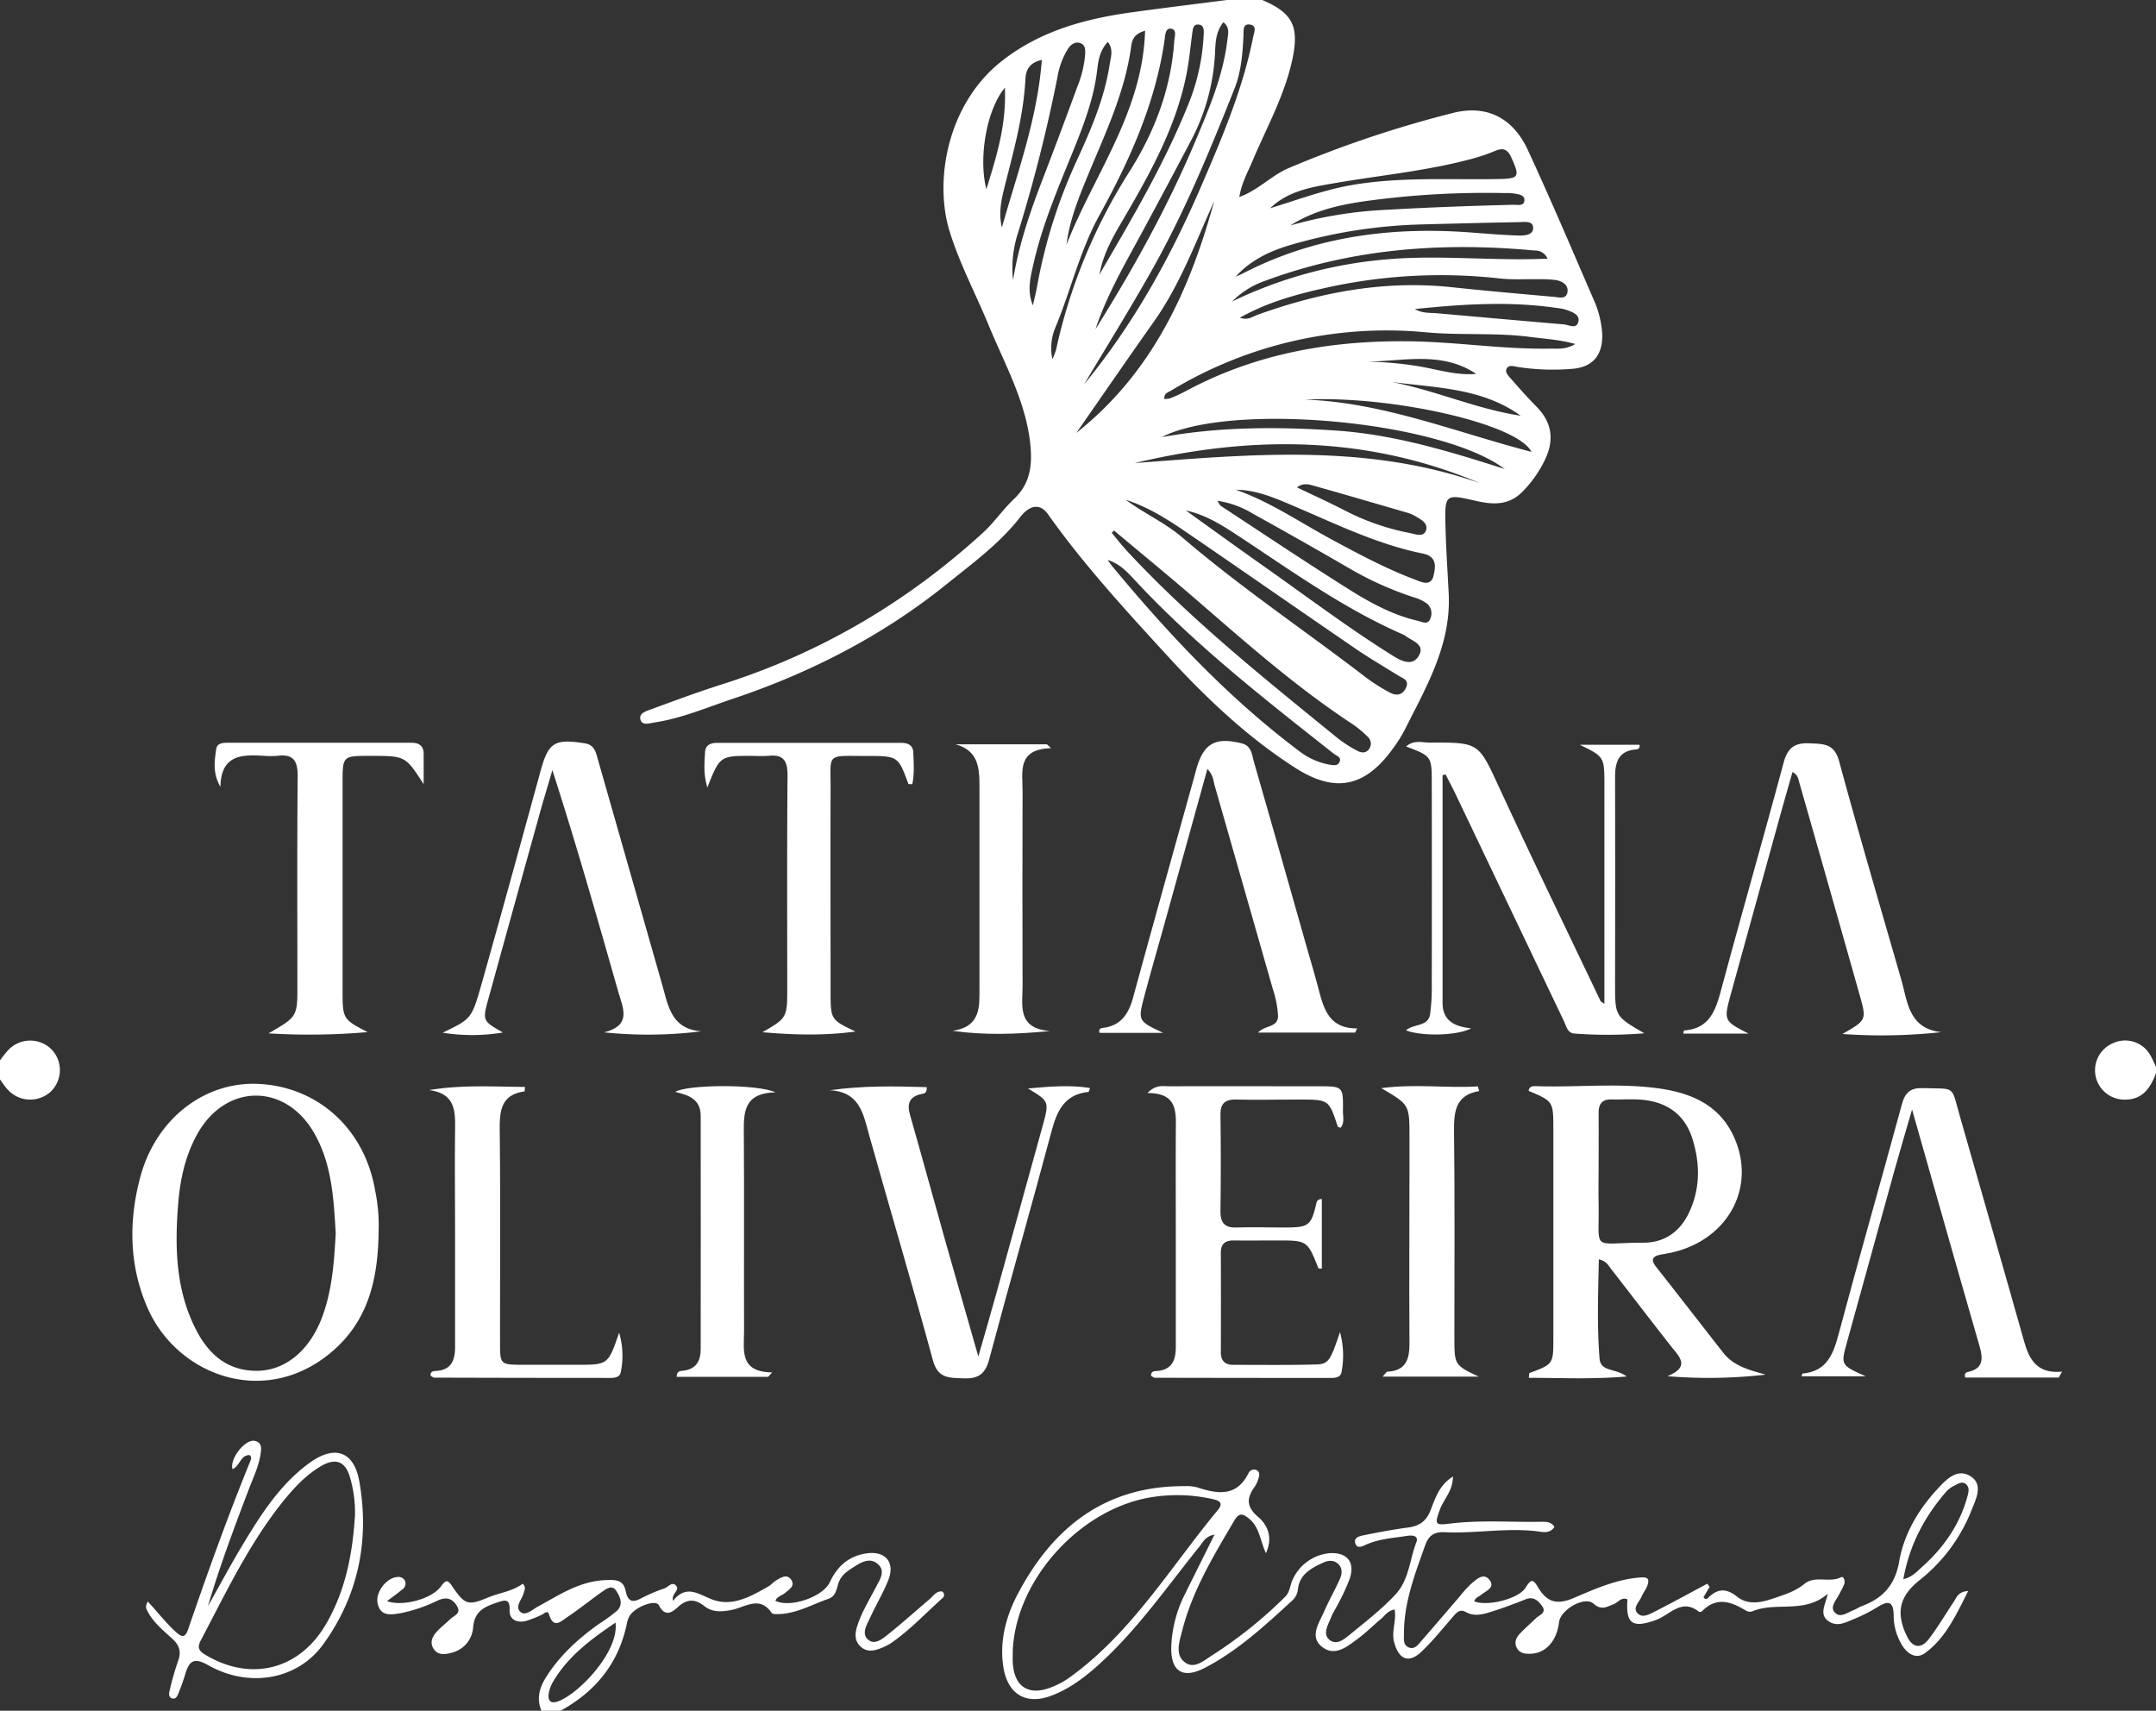 <svg xmlns="http://www.w3.org/2000/svg" xmlns:xlink="http://www.w3.org/1999/xlink" viewBox="0 0 673 534"><rect x="0" y="0" width="673" height="534" fill="#333333" stroke="none"/><defs><style>.cls-1{fill:none;}.cls-2{clip-path:url(#clip-path);}.cls-3{fill:#fff;}</style><clipPath id="clip-path"><rect class="cls-1" width="673" height="534"/></clipPath></defs><g id="Camada_2" data-name="Camada 2"><g id="Camada_1-2" data-name="Camada 1"><g class="cls-2"><path class="cls-3" d="M394,0c9.43,4,11.58,8.18,9.46,18.32-2.39,11.38-8.09,21.46-12.52,32-1.46,3.47-3.38,6.78-4.08,11.18,6-2.2,10-6.72,15.34-9a351.23,351.23,0,0,1,51.53-17.29C464.36,32.61,472.43,37,477,47c7.05,15.26,13.64,30.73,20.3,46.17a30.58,30.58,0,0,1,2.84,11.08c.21,6.65-3,10.47-9.59,10.9a71.22,71.22,0,0,1-16.94-.63c-1.1-.19-2.51-.7-3.24.44s.39,2.24,1.1,3.06c2.62,3,5.26,6,8.08,8.84,4.84,4.86,5.69,10.28,2.81,16.44a36.69,36.69,0,0,1-7.11,10.17c-4.2,4.3-9.09,4.12-14.38,2.91-9.8-2.25-9.91-2.18-9.66,7.86.18,7,.64,14,1,21,.82,16-7,29.19-13.79,42.7a43.44,43.44,0,0,1-3.74,5.9c-8.55,11.77-17.77,13.81-30.12,6C389.13,230,376,217.41,363.75,204c-12.81-14-25.67-28-36.66-43.53-2.27-3.2-5.47-3.11-8.61.92-6.44,8.28-14.83,14.39-22.82,20.83-20,16.15-42.61,27.78-67,35.94-8.05,2.69-15.87,6.08-24.34,7.35-1.61.25-3.83,1.09-4.4-.89s1.78-2.64,3.23-3.17c7.34-2.7,14.68-5.44,22.13-7.8C256,203.94,283,188,306.72,166.4c3.56-3.23,6.31-7.35,9.81-10.65,5.35-5.06,5.77-11.07,5-17.86-1.61-13.21-8.09-24.6-13-36.56-4.07-9.84-9.17-19.36-12.22-29.5-4.69-15.66-.59-39.45,16.45-52.81,12-9.4,26-13.18,40.66-15.19C363.22,2.47,373.11,1.27,383,0ZM347.75,165.6l-.72.72c1.66,2,3.23,4,5,5.92,20,21.49,42.93,39.77,65.62,58.26a40.44,40.44,0,0,0,5.87,3.77c1.17.66,2.63,1,3.68-.25a2.85,2.85,0,0,0-.32-4.07,31.17,31.17,0,0,0-5-4.12c-17.42-11.47-33-25.26-48.71-38.86-8.38-7.24-16.95-14.25-25.43-21.37m-2,9.18c.49.66.94,1.34,1.47,2,17.55,21.16,36.28,41.12,58.36,57.69a21.36,21.36,0,0,0,9.48,4.22c1.09.17,2.53.49,3.1-.86.64-1.51-.91-1.86-1.77-2.53-21.8-17.2-43.71-34.27-62.64-54.75-2.24-2.42-4.6-4.75-8-5.75m146-67.42c-5-1.39-9.47-1.6-13.89-2.18-10.77-1.43-21.65-.48-32.41-1.44a130,130,0,0,0-79.91,18.18c-.9.54-2.25.82-2.07,2.63a7.9,7.9,0,0,0,1.89-.27,47.38,47.38,0,0,0,4.53-2.07c22.14-12,46-16.09,70.86-15.68,14.49.24,28.85,2.55,43.36,2.27,2.29,0,4.67.31,7.64-1.44M351.39,156c5.72,4.24,12.3,7.17,17.72,11.81,18.24,15.61,38.19,29,57.19,43.59a57,57,0,0,0,7.58,4.81c2,1.06,3.92.83,5-1.53s-.81-2.83-2.21-3.69c-4.53-2.81-9.14-5.49-13.53-8.5-17.86-12.22-35.61-24.61-53.48-36.81-5.7-3.89-11.6-7.53-18.27-9.68m28.59.29c.63.92.8,1.43,1.16,1.66,12.95,8.5,25.83,17.12,38.93,25.38,7,4.44,14.31,8.59,22.57,10.47,1.29.29,3.1,1.41,3.85-.74a4,4,0,0,0-1-4.6,12.62,12.62,0,0,0-4-1.95,103.59,103.59,0,0,1-20.47-9.2q-14.89-8.64-30-17a29.37,29.37,0,0,0-11.08-4m-9.68,3.1c7.95,5.7,15.86,11.45,23.86,17.08,13.45,9.47,26.59,19.41,40.56,28.14,2.62,1.64,6.3,3.63,8.31-.12,1.83-3.39-2.23-4.45-4.34-6.06a4.68,4.68,0,0,0-.88-.48c-18.55-8.11-34.87-19.95-51.69-31-4.88-3.2-9.88-6.32-15.82-7.6m15.53-6.49c10.73,3.77,20.06,10.22,30,15.57,8.49,4.59,17,9.12,26,12.51,2,.76,4.89,2.2,5.71-1.3.65-2.81,1.06-6-3.38-6.87-14.79-3-28.22-9.78-42-15.57-5.2-2.19-10.42-4.3-16.34-4.34M387,99.16c2.54.91,3.93-.31,5.42-.85,19.65-7.08,39.74-10.89,60.73-8.66,10.59,1.12,21.19,2.06,31.8,3,1.6.13,4.15,1,4.37-1.74.17-2.07-1.7-3.16-3.63-3.48a35.81,35.81,0,0,0-5-.27c-4.16-.08-8.35.21-12.47-.23a165.38,165.38,0,0,0-53.13,2.64c-9.48,2.06-19,4.5-28.11,9.63m75,51.62c-35.21-14.88-71.27-15-107.78-6.27,36.17-2.75,72.37-6.15,107.78,6.27M316.23,87.42c1.76-10.88,5.28-21.2,9.21-31.4Q331,41.56,336.32,27a33.58,33.58,0,0,0,2.42-10.17c.06-1.34.05-2.82-1.51-3.37s-2.9.35-3.79,1.67A24,24,0,0,0,330.1,24a479.23,479.23,0,0,1-12.53,49.35,35,35,0,0,0-1.34,14.1m46.37,49c18.06-3.26,36.2-3.27,54.41-2.05s35.46,6.5,52.7,12c-20.16-15.11-85.57-21-107.11-9.94m16.48-73.82c-5.82,12.85-10.67,26.14-18.9,37.77S344.07,123.54,336,135.11c23.65-18.71,35.41-44.43,43.05-72.49m-40.73,57.44c15.5-18.81,27.06-39.75,36.6-61.85,6.54-15.15,13-30.32,16.25-46.62.3-1.48,1.37-3.74-1.22-3.95-2.07-.17-1.73,2.07-1.8,3.47-.25,5.68-.72,11.36-2.84,16.67C377.68,47,369.82,66.09,359.68,84.12c-6.83,12.14-14.2,24-21.33,35.94M396.48,65c8.55-2.61,16.9-5.78,25.76-7.28,15-2.55,30.17-1.56,45.27-1.83,6.74-.12,7-.63,4.26-6.71-1.15-2.57-2.55-3.14-5-2.1a56.91,56.91,0,0,1-6.58,2.29c-14.45,4-29.4,5.32-44.11,7.89C409,58.47,402,59.69,396.48,65m86.58,15.73a4.13,4.13,0,0,0-4-2.53c-28.81-2.68-57.1-.65-84.46,9.57a26.84,26.84,0,0,0-10,6.34A137.52,137.52,0,0,1,432.41,81c16.63-1.53,33.37.51,50.65-.26M328.52,112.1a28.54,28.54,0,0,0,1.12-2.86A171,171,0,0,1,352.29,54c8-12.53,13.25-26.13,14.25-41.13.09-1.39.92-3.57-.93-3.9s-1.88,2-2.06,3.32c-2.81,19.82-10.93,37.76-20.42,55-6.11,11.1-8.85,23.32-13.64,34.82a16.61,16.61,0,0,0-1,9.95M357.44,9.61c-3.27.86-4.05,2.73-4.32,4.72-1.94,14.57-8.26,27.63-13.78,41-2.77,6.74-5.5,13.58-6.42,21C341.53,54.44,356.67,35,357.44,9.61m45.39,60.76a131,131,0,0,1,26.79-4.7c14.26-.86,28.53-1.39,42.82-1.75,1.24,0,3.18.46,3.39-1.18.25-1.91-1.76-2.07-3.19-2.34a18.43,18.43,0,0,0-3-.13,273.68,273.68,0,0,0-40.78,2.16c-9,1.14-18,2.79-26.05,7.94m4.58,54.37c24.29.86,46.8,10.11,70.66,16.31-4.31-8.78-43.74-17.65-70.66-16.31M385.73,86.36c.74-.33,1.5-.61,2.21-1,22.55-11.65,46.63-14.69,71.6-12.76,5,.38,9.93.8,14.91.93,1.69,0,4.26-.25,4.12-2.54-.12-2.08-2.56-1.69-4.12-1.66-10.3.19-20.6.46-30.9.73a160.12,160.12,0,0,0-40.27,6.28c-6.56,1.89-12.73,4.69-17.55,10m-44.19,17.71a6,6,0,0,1,.45-1.35c11.86-18.91,22.65-38.4,31.3-59,4.24-10.1,8.56-20.24,9.85-31.3.21-1.88.82-3.82-1.25-5.47-2.33,2.91-2.45,6.12-2.6,9.19a65.18,65.18,0,0,1-7.48,27.7Q364.34,58,356.78,72c-5.56,10.34-11.59,20.45-15.24,32.05m-19.12-8.7c.46-2.09,1-4.16,1.37-6.27a161.91,161.91,0,0,1,12.09-38.44c4.51-9.82,8.86-19.75,10.51-30.56.34-2.2,1.27-4.6-.59-7-2.61,2.81-3,6.07-3.35,9.1-1.09,8.87-4.28,17.07-7.59,25.24-4.56,11.25-9.35,22.42-12.11,34.3-1,4.44-2.31,8.92-.33,13.59M343.2,85.8c.22-.44.43-.88.68-1.31,9.82-16.83,19.7-33.65,27-51.79a65.74,65.74,0,0,0,4.85-21.85c.06-1.28.2-3-1.58-3.18s-1.8,1.54-2,2.82c-.51,3.79-.86,7.61-1.54,11.38-3,16.53-10.91,31-19.22,45.28-3.39,5.83-7,11.55-8.2,18.65m98.46,10.67c2.46,1.41,4.65,1.11,6.76,1.3,13.25,1.17,26.5,2.36,39.75,3.49,1.6.14,4,1.67,4.55-.94.44-2.09-1.86-2.9-3.58-3.54a13.66,13.66,0,0,0-2.92-.61c-14.7-2.19-29.37-1.27-44.56.3m-36.79,55.67c5,2.39,9.73,4.56,14.39,6.93a75.19,75.19,0,0,0,20.59,7.27c1.83.33,4.54,1.55,5.3-.81s-1.9-3.53-3.73-4.63a10.29,10.29,0,0,0-2.31-.91c-9.57-2.78-19.12-5.58-28.71-8.28-1.65-.46-3.46-1.14-5.53.43M312.75,71C317.61,53.8,323.83,37,325.21,18.7c-4.08.89-5,3.34-5.13,6.13-.61,11.57-3.77,22.62-6.57,33.77-1,4-1.83,8.11-.76,12.36m121.62,48.27c13.63,2.6,26.48,8.45,40.3,10.54-12-8.7-26.4-8.69-40.3-10.54M313.67,27.38c-5.8,7-8.26,22.09-5.77,31.69C311,49,314.2,39.13,313.67,27.38m111.1,85.51A108.31,108.31,0,0,1,443,114.36c5.91,1,11.68,2.9,17.8,2.35-11.34-7.59-24-3.56-36.06-3.82"/><path class="cls-3" d="M169,534c-1.55-3.75-.64-7.13,1.43-10.42,4.24-6.76,10-12,16.41-16.59a56.71,56.71,0,0,0,5.66-4.1c2.19-2,1.09-4.46-.19-6.37s-3-.58-4.34.34c-3.68,2.6-7.18,5.44-10.91,7.94-1.85,1.24-4.25,3.79-5.64-.75-.52-1.72-1.57-.26-2.33,0a36.08,36.08,0,0,1-5.09,2c-2.6.51-5-.38-4.93-3.39.14-3.62-1.3-3.31-3.84-2.45-4,1.33-7.18,2.74-7.55,7.9a8.77,8.77,0,0,1-6.83,7.83c-1.93.53-4.12.8-5.46-1.2s-.44-3.9,1-5.46c1.21-1.36,2.71-2.45,4-3.73s3.71-1.83,2.25-4.23-3.32-2.92-6-1.72a48,48,0,0,1-11.8,4c-3.1.51-6.24.92-7-3.31-.61-3.39,2.82-7.74,6.08-8a2.24,2.24,0,0,1,2.5,1.19,2.17,2.17,0,0,1-.83,2.65c-1.48,1.25-3.08,2.37-4.77,3.66,4.62,1.77,13.88-.57,16.79-4.55,1.77-2.41,2.24-2,3.72.16,3.83,5.61,4.86,5.82,11,3.27,3.64-1.51,7.67-1.92,10.83-4.32,1.16,1.16.53,2.07.28,3-.54,2-2.85,4.21-.93,5.85,1.55,1.32,3.7-.78,5.38-1.69,6.67-3.62,12.92-7.91,21-8.27,3.39-.16,5.7-.1,6.42,3.4.75,3.67,2.41,3.62,5.2,2.08a49.3,49.3,0,0,1,6.9-2.9c1.16-.43,2.34-2.16,3.55-.94,1.51,1.53-1.42,2.32-.9,4.83,4.28-5.31,8-2,12.42-.37,6.21,2.27,12-1.06,17.4-4.15.85-.48,1.5-1.33,2.36-1.83,1.56-.91,3.46-2.25,4.81-.12,1.16,1.84-.73,2.94-2,4-1,.88-2.5,1.06-3,2.46,4.59,2.27,14.8-1.17,17-5.84,2.35-5.09,6.14-8.3,11.7-9,5.75-.72,8.67,2.93,6.56,8.31-1.57,4-3.84,7.75-5.65,11.69-1,2.21-2.87,5-.72,6.92s4.69-.33,6.55-1.82c4.28-3.43,8.36-7.12,12.56-10.66,1.22-1,2.11-2.68,4-2.53a1.26,1.26,0,0,1,.09,2.14c-5.2,4.67-10,9.79-15.76,13.83a16.83,16.83,0,0,1-3.09,1.62c-2.23.93-4.56,1.5-6.59-.32s-1.86-4.13-1.11-6.48c1.38-4.33,3.78-8.15,5.84-12.14,1.18-2.29,3.17-5,.51-7.26-2.42-2.06-5.06-.53-7.35.93-1.83,1.16-3.68,2.33-4.61,4.44s-.71,4.63-3.52,5.6c-5.32,1.85-10.3,4.82-16.18,4.72-.49,0-1.2-.08-1.41-.39-3.72-5.46-8.21-1.79-12.35-.95-3.08.63-6.06.88-8.59-1.12-3-2.37-5.48-2.34-8.34.27-1.86,1.7-4,3.18-5.92-.59-1-1.89-7.35.46-9.1,3.29a7.13,7.13,0,0,0-.87,2.33C193.18,519.11,185.94,528,175,534Zm23.11-27.48c-7.71,5.23-14.79,10.49-19.45,18.4a10.87,10.87,0,0,0-1.37,3.71c-.33,2.09.47,3.31,2.84,2.48,6.49-2.28,19.17-15.56,18-24.59"/><path class="cls-3" d="M0,331a39.46,39.46,0,0,1,2.48-3.12,9.43,9.43,0,0,1,13.79-.12,9.33,9.33,0,0,1-.44,13,9.49,9.49,0,0,1-13.74-1c-.77-.88-1.4-1.86-2.09-2.8v-6"/><path class="cls-3" d="M673,335c-1.72,4.6-4.18,8.31-9.84,8.25a9.17,9.17,0,0,1-3.46-17.67A9,9,0,0,1,671,329c.79,1.26,1.34,2.66,2,4Z"/><path class="cls-3" d="M551,429.11a155.39,155.39,0,0,1-30.49.47c7.28-3,3.64-6.11,1.11-9.34-6.27-8-12.44-16.05-18.66-24.07-.88-1.13-1.52-2.56-3.88-3.06-.21,10.55-.6,20.78.23,31,.33,4.18,5,2.92,8.46,5.57-11,.92-20.71.41-30.55.41.12-.92.08-1.45.21-1.5,7.44-2.77,7.45-2.76,7.45-11q0-32.48,0-65c0-8.8,0-8.8-7.71-12.07.22-1.67,1.63-1.49,2.64-1.46,12.81.4,25.66-1.1,38.41.75,9.78,1.43,18.38,5.14,22.89,14.78,7.31,15.65-1.44,32.24-19.07,36.35-1.13.27-2.29.44-3.44.65-2.56.48-3.59,1.4-1.6,3.92,7,8.87,13.94,17.85,20.92,26.76,3.28,4.18,8.13,5.37,13.07,6.78M499,365.51h0c0,3.16-.06,6.32,0,9.48.36,16.14-2.71,12.92,14,12.92,6.53,0,11.38-3.37,14.21-9.34,3.61-7.63,3.52-15.47,1-23.34-2.36-7.29-7.73-11.06-15.14-11.89-3.29-.37-6.65-.06-10-.15-3.06-.09-4.09,1.53-4.06,4.34.05,6,0,12,0,18"/><path class="cls-3" d="M533.64,495.38c-.65,1.09-1.29,2.18-1.89,3.17.48.77,1,.65,1.36.31,2.93-3,5.69-3.21,9.15-.45s7.63,1.8,11.48.49c3.3-1.12,6.69-2.18,9.45-4.44,3.43-2.82,7.8-.25,11.46-2.11.88-.44,1.4,1.16,1,2.2s-1,2.08-1.55,3.13c-.93,1.86-3.12,4-1.22,5.8,1.73,1.67,4-.26,6-1,.77-.31,1.46-.82,2.24-1.11,6.52-2.43,10.41-6.47,11.7-13.89,1.46-8.43,5.84-16,11.66-22.35,2.74-3,6.28-7,10.56-4.36s1.66,7.33.26,10.94a52.12,52.12,0,0,1-16.33,21.72c-6.14,5-7.22,10.15-3.69,17.39,1.75,3.57,4.37,4,6.85.75,2.82-3.7,5.18-7.75,7.77-11.62.85-1.28,1.27-3.09,4.48-3.32-3.83,7.55-7,14.6-13.4,19.32-2.81,2.07-5.43.41-7.16-2.26a17.89,17.89,0,0,1-2.71-9.52c-.08-4.74-2-4.39-5.11-2.48a50.19,50.19,0,0,1-7.12,3.63c-2.55,1-5.28,2.68-8.05.78-3.07-2.12-1.09-5-.3-8.58-7.41,6.37-16.17,2.33-23.52,5.46a2.44,2.44,0,0,1-2-.22c-4.62-2.81-9.18-4.45-13.7.18a1,1,0,0,1-1,.15c-5.4-4.27-9.06,1-13.29,2.55-7.39,2.71-9.62,1.29-9-6.39-1.91-.85-2.94,1-4.36,1.52-2.13.83-3.78,2-6.26-.2-2.79-2.44-10.28,1.89-10.74,5.8-.68,5.82-4.14,9.7-8.82,9.85-1.71.06-3.41-.07-4.35-1.79s-.19-3.29,1-4.54c1.6-1.68,3.37-3.22,5.05-4.82,1.1-1.05,3.39-1.64,1.76-3.83-1.22-1.65-2.68-3-5.09-2-3.41,1.34-6.84,2.65-10.33,3.75-2.68.85-5.48,1.77-8.25.24-2-1.11-3,.19-4.14,1.5-3.17,3.64-6.2,7.45-9.68,10.76-4,3.85-7.09,2.61-8.59-2.73-1-3.47.76-6.84.12-10.34-2.11.3-3,1.88-4.22,2.9-2.44,2-4.67,4.3-7.21,6.17-3.33,2.45-7.14,5.76-11.2,2.6s-1-7.35.54-10.89,3.45-6.85,5-10.34c.68-1.53.89-3.33-.53-4.67s-3.18-1.1-4.7-.4c-3.66,1.69-7.29,3.56-7.87,8.23a5.49,5.49,0,0,1-1.69,3.52c-8.48,7.77-16.91,15.61-27.2,21-7,3.7-10.91,1.29-10.64-6.68a39.59,39.59,0,0,1,4.29-16.31c2.93-5.93,5.89-11.85,9.2-18.51-2.87.51-3.55,2.3-4.59,3.58-10.35,12.81-19.71,26.48-32.14,37.53-4.26,3.79-8.83,7.14-14.19,9.16-7.66,2.89-13.31-.21-14.87-8.23C311.8,512.51,314,504.4,318,497c11-20.58,27.36-33.21,51.73-33.09a13.08,13.08,0,0,1,4,.38c6.37,2.1,12.31,3,16-4.45a1.89,1.89,0,0,1,2.58-.91c1,.58.85,1.71.49,2.68a9.18,9.18,0,0,1-1,2.27c-2.57,3.51-3,6.28.93,9.63,2.78,2.38,4.78,6.21,2.43,11.33-1.85-4.08-2-8.06-5.13-10.67-1.95-1.64-3.2-2.13-4.68.38-6.51,11.05-13.19,22-16.37,34.65-.84,3.31-2.31,7.41,1,9.78,2.95,2.13,6-.8,8.58-2.39a137.37,137.37,0,0,0,22.56-18.11c1.29-1.24,1.52-2.88,2-4.46a14.11,14.11,0,0,1,12-9.2c5.35-.28,7.88,2.75,6.24,7.85a62,62,0,0,1-3.52,7.71c-.73,1.49-1.71,2.88-2.31,4.42-.88,2.27-2.76,5.14-.62,7,2.46,2.1,5-.42,7-2,4.75-3.9,9.69-7.71,13.82-12.23s4.27-10.68,6.36-16.07c.88-2.28-1.4-2.3-2.82-2.08-4.26.67-8.63.91-12.66,2.66-1.22.53-2.81,1.49-3.47-.12-.84-2.06,1.31-2.47,2.63-2.74,4.56-.93,9.15-1.79,13.77-2.4,3.48-.46,5.65-1.93,7-5.36,1.46-3.69,2.63-7.8,7-10.56,0,4.56-3,7.18-4.14,10.49-1.58,4.46-1.49,4.78,3.35,4.19,9.47-1.17,19-.37,28.47-.56,1.46,0,3,0,4,1.59-1.44,2.25-3.7,1.59-5.47,1.38-9.66-1.15-19.28.75-28.91.29-3.1-.14-4.88,1-5.95,4.05-3.2,8.95-6.63,17.82-6.64,27.53,0,1.6-.38,3.65,1.52,4.4s3-1,4.08-2.22c3.94-4.52,7.82-9.09,11.74-13.63a36.53,36.53,0,0,1,3.68-4.06c1.59-1.36,3.79-3.46,5.58-1.3,2.09,2.51-1,3.52-2.56,4.81-.75.62-1.84.88-2.07,2,3.78,1.64,13.75-.64,16-4.28,1.71-2.72,2.31-2.76,3.88-.1,2.6,4.39,5.61,5.7,11.06,3.37,6.67-2.85,13.49-5.92,21-6.45,2.46-.18,2.69.71,2.09,2.47-.42,1.24-1.32,2.31-1.84,3.53-.74,1.73-3,3.61-1.09,5.33,1.58,1.47,3.84,0,5.56-.84,5.4-2.76,10.71-5.68,16.06-8.54l.79,1.11m-217.59,20c0,1.17-.05,2.34,0,3.5.4,7.48,4.85,10.47,11.81,7.81a25.61,25.61,0,0,0,5.72-3c19.49-13.94,31.6-34.45,46.52-52.46,2.18-2.62-.47-3.1-2.11-3.46a50.18,50.18,0,0,0-17.8-.62c-22.57,3.11-43.31,25.63-44.15,48.24m278-22.52c2.89-.74,4.19-2.35,5.63-3.63,6.86-6.08,12-13.35,14.4-22.3.36-1.32.7-2.7-.47-3.73s-2.52-.11-3.65.47a8.13,8.13,0,0,0-2.42,1.74c-6.74,7.78-11.54,16.52-13.49,27.45"/><path class="cls-3" d="M118.19,384.52c-.2,13.48-2.64,26.22-13,36-21,19.71-49.76,9.45-59.23-12.46-5.68-13.12-5.82-27-2.17-40.63,4.89-18.27,20.17-29.94,37-29.08,18.61.94,33.07,14.16,36.31,33.28a53.79,53.79,0,0,1,1.08,12.92m-13.38.48c-.64-10.92-1.19-21.76-6.8-31.46-8.92-15.41-27.2-15.41-36.12-.08-4,6.93-5.65,14.55-6.27,22.38-1.07,13.55-.77,27,5.7,39.43,3.91,7.51,9.74,12.62,18.81,12.6,8.8,0,16.4-6.19,20.34-16.51,3.25-8.52,3.83-17.48,4.34-26.36"/><path class="cls-3" d="M450.3,242c0,23.65,0,47.3,0,71,0,5.46,3.44,7.41,8.93,8-4.46,2.37-15.64,2.5-20.34.62,2.38-2.11,6.9-1.08,7.51-5a63.21,63.21,0,0,0,.53-9.44q.06-31.25,0-62.48c0-8.64,0-8.64-8-11.68,2.4-2.17,5.12-1.19,7.51-1.21,15.32-.09,15.07.08,21.44,13.8C478.22,268,489,290.19,499.59,312.44c.11.24.47.37,1.23.92v-9.63q0-29.25,0-58.48c0-9,0-9-7.68-12.77h18.6a1.06,1.06,0,0,1-1,1.46c-5.56.38-6.6,4.05-6.59,8.7q.06,30.75,0,61.48v3c0,10.12,0,10.12,9.13,15.42a139,139,0,0,1-21.86.08c-2.17-.17-2.53-2.43-3.3-4q-17-35.61-34-71.23c-.92-1.91-1.93-3.78-2.89-5.67Z"/><path class="cls-3" d="M412.61,374.13V396c-.49-.05-1,0-1.07-.12-3.45-8.66-3.45-8.67-13-8.67-4.5,0-9,.06-13.5,0-2.71,0-4,1.17-3.95,3.9q.06,15.5,0,31c0,2.71,1.31,3.94,4,3.93,8.5,0,17,.11,25.49-.11,4.16-.11,4.62-1,7.7-10.11a27.67,27.67,0,0,1,.47,12.54c-.29,1.58-1.88,1.77-3.23,1.77q-27.5,0-55-.06c-.41,0-.83-.4-1.2-.6-.12-1.35.89-1.46,1.62-1.5,4.8-.27,6.09-3.27,6.09-7.47,0-11,0-22,0-33,0-11.33-.05-22.67,0-34,0-6,.93-12.33-8.85-12.3,2.61-2.72,4.85-2.11,6.85-2.11,15.5-.06,31,0,46.5,0,7.73,0,7.77,0,7.67,7.76,0,1.73.57,3.62-.73,5.19-.37-.15-.84-.21-.9-.4-2.75-8.39-2.75-8.4-12-8.41-6.5,0-13,.13-19.5,0-3.56-.09-5.16,1.08-5.1,4.85.15,10,.13,20,0,30,0,3.58,1.26,5.2,5,5.09,5.17-.15,10.34,0,15.5,0,7.09-.05,7.8-.64,9.42-7.48.16-.65.29-1.3,1.71-1.43"/><path class="cls-3" d="M258.79,340.36c10.55-1.52,20.53-1.31,30.47-1,.17,1.88-.81,2-1.53,2.12-3.85.77-4.69,3-3.65,6.59,3.85,13.44,7.51,26.93,11.31,40.38,3.16,11.19,6.42,22.36,10,35,2.16-7.57,4-13.82,5.72-20.09q7.23-26,14.38-52c2.08-7.59,2-7.61-4.61-11.59,6.38-.55,12.77-1.2,19.36-.15-.26.7-.34,1.22-.47,1.23-7.48.74-9.84,5.91-11.55,12.34-6.35,23.79-13.14,47.47-19.48,71.27-1.25,4.73-3.69,6-8.18,5.79-4.32-.18-7.81.05-9.34-5.6-6.37-23.45-13.29-46.74-19.86-70.14-1.88-6.73-2.93-13.88-12.61-14.18"/><path class="cls-3" d="M219.2,321.89a133,133,0,0,1-30.64.36c8.73-2.18,5.89-7.59,4.46-12.58-6.55-23-13.11-46.06-20.59-69.25-1.37,4.65-2.79,9.28-4.09,14q-7.89,28.38-15.73,56.79c-2.06,7.42-2.09,7.41,4.38,11.08a57.85,57.85,0,0,1-18.8.07c8.85-4.31,9-4.26,12-14.73,6.29-22.26,12.41-44.57,18.53-66.89,2.46-9,4.35-10.2,13.77-8.72,3.08.48,3.45,2.66,4.1,4.9q10.08,35.29,20.15,70.58c1.88,6.62,2.88,13.88,12.45,14.44"/><path class="cls-3" d="M376.9,240c-4.49,16.19-8.79,31.72-13.1,47.25-2.19,7.86-4.45,15.7-6.56,23.58s-2,7.88,5.88,11.59H343.25c-.42-1.21.35-1.48.94-1.55,5.68-.66,8.1-4.33,9.5-9.46,6.22-22.81,12.61-45.57,18.94-68.35.27-1,.52-1.93.79-2.9,2.26-8.11,5.91-10.16,14.11-8.14,3.2.79,3.23,3.54,3.89,5.81q8,27.84,15.88,55.72c1.45,5.12,3,10.23,4.34,15.38,1.63,6.16,3.35,12.16,12,12.09l-.65,1.31H392.72c2.1-2.4,6.3-1.46,6.22-5.34a32.32,32.32,0,0,0-1.63-8.29Q388.25,277,379.2,245.35c-.45-1.57-.44-3.33-2.3-5.31"/><path class="cls-3" d="M606.24,322.16a171.74,171.74,0,0,1-31.11.6c7.52-4.34,7.57-4.36,5.36-12.19q-9.37-33.18-18.84-66.32c-.31-1.07-.37-2.3-2.11-3.27-1.25,4.39-2.47,8.61-3.65,12.85q-7.87,28.41-15.7,56.82c-2.18,7.94-2,8.11,5.66,12H525.44c.11-.47.17-1,.26-1,7.69-.5,9.74-5.93,11.45-12.27,6.4-23.79,13.21-47.48,19.6-71.28,1.22-4.56,3.36-6.28,8-6.07,4.3.2,7.81-.07,9.34,5.6,6.18,22.82,12.87,45.51,19.41,68.23,2,7,2.31,15.33,12.75,16.37"/><path class="cls-3" d="M642.6,430H613.46c-.38-1.06.13-1.59.76-1.72,4.81-1,4.87-4,3.73-7.95-4.64-16-9.16-32-13.72-48-2.32-8.15-4.63-16.3-7.37-26-2.12,7.33-3.9,13.24-5.55,19.2-4.94,17.8-9.82,35.61-14.76,53.41-2,7.17-2,7.17,5.85,10.68h-20c.07-.29.13-.85.23-.86,7.89-.7,9.72-6.38,11.45-12.86,6.35-23.8,13.16-47.47,19.61-71.24,1-3.72,2.77-5.15,6.62-5,10.31.33,8.65-1.12,11.51,8.92,6.65,23.37,13.42,46.71,20,70.1,1.62,5.76,4.1,10.22,11.84,9.48l-1,1.83"/><path class="cls-3" d="M132.23,244.76c-5.69-8.82-5.69-8.82-16.75-8.81-8.53,0-8.54,0-8.54,8.48v64.43c0,9.23,0,9.23,7.79,13.31a208.38,208.38,0,0,1-30.9.4c9-5.22,9-5.22,9-14.92,0-21.81-.11-43.62.09-65.42,0-4.71-1.34-6.91-6.22-6.31a26,26,0,0,1-4.5,0c-6.75-.39-13.19-.33-13.4,9.69-2.49-4.33-1.82-8.08-1.32-11.75.26-1.86,2-2,3.55-2h57.43c2.36,0,3.81.95,3.79,3.53,0,3.12,0,6.25,0,9.37"/><path class="cls-3" d="M133.86,340.29c10.31-1.73,20.12-1.07,30-1a8.89,8.89,0,0,1-.12,1.4c-7.24,1-7.82,5.89-7.75,12,.25,22.15.09,44.29.1,66.44,0,6.81.09,6.87,7.06,6.89,5.66,0,11.32,0,17,0,9.66,0,9.66,0,13.11-10a25.06,25.06,0,0,1,.5,12.35c-.3,1.57-1.9,1.75-3.25,1.75q-27.47,0-54.93-.09c-.42,0-.82-.41-1.19-.6-.08-1.34.9-1.45,1.66-1.49,4.84-.24,6-3.35,6-7.49q0-17.73,0-35.46c0-10.66-.12-21.32,0-32,.09-6,.23-11.71-8.24-12.73"/><path class="cls-3" d="M220.79,245.79c-1.28-4.32-.86-7.63-.72-10.9.1-2.32,1.71-3,3.78-3l57.5,0c2.06,0,3.66.7,3.74,3.07.11,3.28.39,6.59-.33,9.85-.64-.07-1.17,0-1.22-.15-3.19-8.65-3.18-8.7-13.27-8.68-12.7,0-10.93-1.1-11,10.87-.08,20.84,0,41.67,0,62.5,0,8.93,0,8.93,7.75,12.64-9.66,1.34-19.34,1.07-29,.22,7.72-4.51,7.72-4.51,7.72-14.19,0-22-.1-44,.09-66,0-4.5-1.25-6.6-5.92-6.08a49,49,0,0,1-5,0c-10.18,0-10.18,0-14.1,9.84"/><path class="cls-3" d="M461.51,429.71H431.57c.9-.95,1.19-1.52,1.5-1.54,5.78-.27,6.93-3.86,6.9-8.85-.12-18.65,0-37.3,0-55.95v-8.5c0-10.06,0-10.06-8.8-15.2,10.7-1.43,20.51.07,30.13-.55l.43,1.46c-7.31,1.22-7.92,6.24-7.85,12.46.27,21.48.1,43,.11,64.45,0,8.6,0,8.6,7.56,12.22"/><path class="cls-3" d="M298.13,232.33H326.8l1.28,1.22c-10.69.27-8.86,7.4-8.88,13.37q-.09,30.45,0,60.92c0,6-1.78,13.19,8.55,14-10.48,1-20.17,1.37-30.39-.06,9-1.33,8.38-7.74,8.38-13.84q0-31.2,0-62.41c0-5.8-.27-11.28-7.61-13.24"/><path class="cls-3" d="M239.8,429.79H211.22c0-1.94,1.25-1.82,2.13-1.93,4-.5,5.37-3.15,5.37-6.63.05-24.31,0-48.62,0-72.92,0-5.21-3.72-6.46-7.95-7.46,3.57-2.33,25.58-2.54,31.26.12-10.14.27-9.88,6.56-9.84,13.09.14,20.47,0,40.95.07,61.43,0,5.88-1.61,12.79,8.78,12.91l-1.27,1.39"/><path class="cls-3" d="M78,454.21c-3-.12-3.12,3.54-5.43,4.37-.91-3.33,4.09-9.56,7.07-8.79,2.24.58,1.94,2.44,1.7,4.09-.56,3.83-2.26,7.29-3.62,10.86-4.59,12.07-9.14,24.16-12.81,36.63,3.73-6.61,7.3-13.31,11.23-19.8,5.61-9.27,11.48-18.39,20.46-24.91,7.85-5.7,13.9-3.73,15.58,5.84,3.21,18.33-.33,35.61-11.25,50.73C92.88,524.41,77.74,527,65,519.8c-4.65-2.64-6-1.16-7.22,2.92a59.18,59.18,0,0,1-2,5.65c-.35.87-.76,2.1-2,1.8s-1.05-1.6-.82-2.5a88.6,88.6,0,0,1,2.6-9.11c1.09-2.9.52-4.92-1.76-7-3-2.8-6.38-5.41-8.1-9.36-.23-.53-.1-1.23.42-2.28,3,3.16,5.6,6.62,8.78,9.51,1.83,1.66,2.88,1.9,3.82-.83,6.06-17.62,12.33-35.17,19.39-52.43.25-.61.52-1.25-.13-1.94m32.81,19.38a38.85,38.85,0,0,0-1.51-12.35c-1.41-5.11-4.52-6.28-9.07-3.61-4.81,2.82-8.52,6.89-12,11.19-10.56,13.23-17.76,28.45-25.58,43.31-1.33,2.52-.11,3.48,1.86,4.63,14.1,8.21,29,4.36,37.27-9.8,6-10.3,8.25-21.64,9-33.37"/></g></g></g></svg>